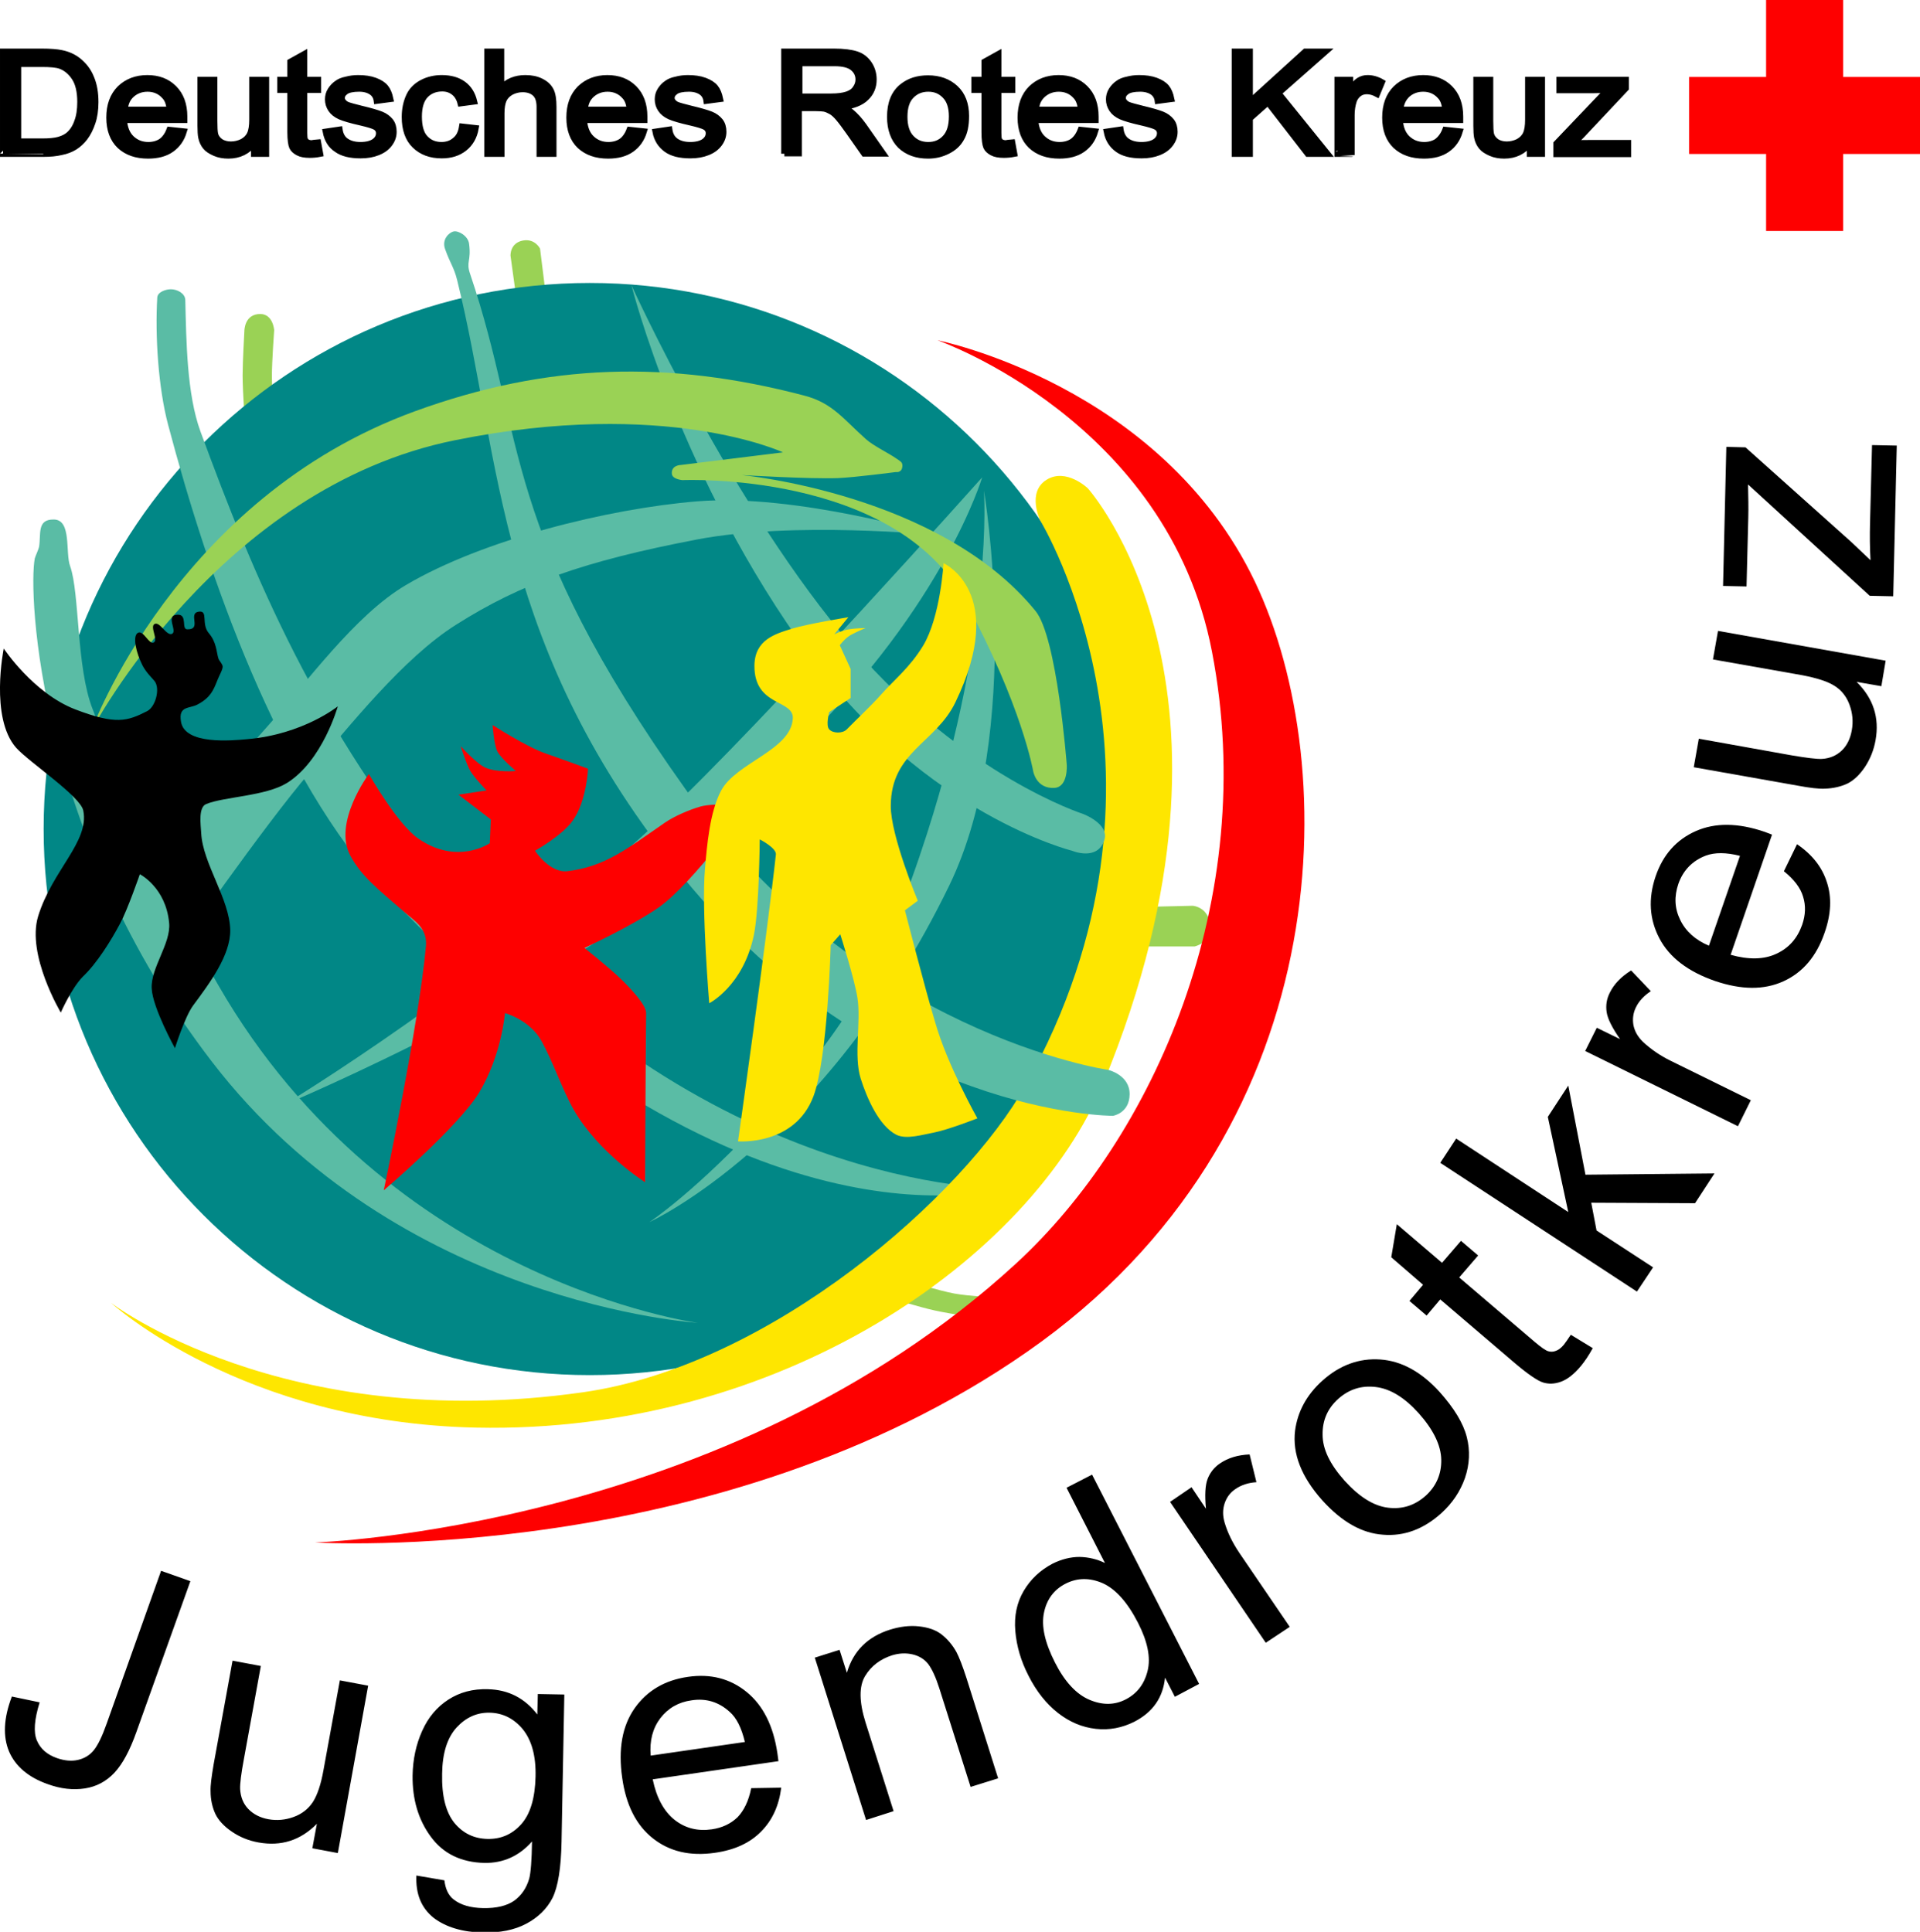 <?xml version="1.0" encoding="utf-8"?>
<!-- Generator: Adobe Illustrator 27.4.1, SVG Export Plug-In . SVG Version: 6.00 Build 0)  -->
<svg version="1.0"
	 id="svg3484" xmlns:sodipodi="http://sodipodi.sourceforge.net/DTD/sodipodi-0.dtd" xmlns:cc="http://creativecommons.org/ns#" xmlns:rdf="http://www.w3.org/1999/02/22-rdf-syntax-ns#" xmlns:inkscape="http://www.inkscape.org/namespaces/inkscape" xmlns:dc="http://purl.org/dc/elements/1.1/" xmlns:svg="http://www.w3.org/2000/svg"
	 xmlns="http://www.w3.org/2000/svg" xmlns:xlink="http://www.w3.org/1999/xlink" x="0px" y="0px" width="760.4px" height="765.2px"
	 viewBox="0 0 760.4 765.2" enable-background="new 0 0 760.4 765.2" xml:space="preserve">
<g id="g3402" transform="translate(118.683,137.58)">
	<path id="path3334" sodipodi:nodetypes="csccscc" fill-rule="evenodd" clip-rule="evenodd" fill="#9AD255" d="M233.1,376.4
		c0,0,12.8,3.9,18.4,5.1c6.3,1.4,21.1,3.6,21.1,3.6l5.1-8.5c0,0-13-0.8-18.4-1.8c-6.1-1.1-19.9-5.4-19.9-5.4L233.1,376.4z"/>
	<path id="path3328" sodipodi:nodetypes="cscscscc" fill-rule="evenodd" clip-rule="evenodd" fill="#9AD255" d="M-21.5,32.9
		c0,0-1.1-15.2-1.1-21.8c0-5.3,0.7-17.5,0.7-17.5s-0.1-6.9,6.4-6.8c5,0.1,5.4,6.4,5.4,6.4S-11,5.7-11,11.1c0,5.8,0.9,19.2,0.9,19.2
		L-21.5,32.9z"/>
	<path id="path3330" sodipodi:nodetypes="ccsccc" fill-rule="evenodd" clip-rule="evenodd" fill="#9AD255" d="M86.5-14.5l-3-21.8
		c0,0-0.3-5,4.9-6c4.8-0.9,6.8,3.2,6.8,3.2l2.6,20.9L86.5-14.5z"/>
	
		<path id="path3247" sodipodi:cx="789.71472" sodipodi:cy="405.7099" sodipodi:rx="209.66412" sodipodi:ry="215.10211" sodipodi:type="arc" fill="#018786" d="
		M331.2,190.8c0,119.5-96.8,216.3-216.3,216.3s-216.3-96.8-216.3-216.3S-4.6-25.5,114.9-25.5S331.2,71.4,331.2,190.8z"/>
	<path id="path3250" sodipodi:nodetypes="csssssssc" fill-rule="evenodd" clip-rule="evenodd" fill="#5ABCA5" d="M157.7,386.4
		c0,0-122.2-16.2-189.9-133.7c-47.7-82.8-28.7-55.8-49.8-109.4c-6.5-16.5-5.1-46-8.9-56.6c-2-5.4,0.7-18.5-6.5-18.5
		c-6.7-0.1-5,5.7-5.8,10.8c-0.2,1-1.5,3.8-1.7,4.6c-2.7,13.6,1.3,109.7,70.1,199.3C39.1,379.2,157.7,386.4,157.7,386.4z"/>
	<path id="path3252" sodipodi:nodetypes="csssssssc" fill-rule="evenodd" clip-rule="evenodd" fill="#5ABCA5" d="M277.7,333.2
		c0,0-103.1,31.2-243.5-117.1C-8.4,171.2-36.4,90-52.1,30.7C-56,16-57.3-4.6-56.4-19.7c0.1-2.2,3.3-3.3,5.4-3.3
		c2.5,0,5.6,1.6,5.7,4.2c0.4,16.3,0.6,37.3,6,52.1C-18.2,90.8,7,151.5,58.1,212.7C159.4,334.1,277.7,333.2,277.7,333.2z"/>
	<path id="path3332" sodipodi:nodetypes="ccsccc" fill-rule="evenodd" clip-rule="evenodd" fill="#9AD255" d="M336.2,221.6l17.5-0.4
		c0,0,6.7,0.4,7,8.7c0.2,5.9-6.2,7.4-6.2,7.4H334L336.2,221.6z"/>
	<path id="path3280" sodipodi:nodetypes="csscscssc" fill-rule="evenodd" clip-rule="evenodd" fill="#FEE600" d="M-74.7,378.5
		c0,0,51.7,47.4,144.4,49.4c120.6,2.6,219.9-66.9,248.6-136.5c64.7-157-6.2-235.6-6.2-235.6s-8.5-8.1-16.2-3.4
		c-8.1,4.9-2.6,16.2-2.6,16.2s62.3,102-5.8,223.7c-24.5,43.8-100.7,111-175.3,121.6C-6.5,430.8-74.7,378.5-74.7,378.5z"/>
	<path id="path3254" sodipodi:nodetypes="cscsssssssc" fill-rule="evenodd" clip-rule="evenodd" fill="#5ABCA5" d="M322.1,304.4
		c0,0,6.5-1,6.6-8.5c0.1-7.7-8.5-9.7-8.5-9.7S222,272.1,152.8,175C79.4,71.9,89.8,36.9,67.5-29.1C65.8-34,68-34,67.1-41
		c-0.4-3.2-4.3-5.3-6.1-4.9c-1.9,0.4-4.8,3.2-3.4,7c2.1,5.9,3.5,7.1,4.8,12.4c17.5,70.7,15.4,145.8,89.7,236.7
		C229.4,304.6,322.1,304.4,322.1,304.4z"/>
	<path id="path3256" sodipodi:nodetypes="cscscsc" fill-rule="evenodd" clip-rule="evenodd" fill="#5ABCA5" d="M131.4-24.6
		c0,0,40.2,88.5,88,143.6c44.2,50.9,90.8,65.8,90.8,65.8s10.5,3.9,8.5,10.3c-2.7,8.6-12.8,4.3-12.8,4.3s-57.3-14.2-103.6-76.9
		C150.6,52.2,131.4-24.6,131.4-24.6z"/>
	<path id="path3258" sodipodi:nodetypes="cssscssscc" fill-rule="evenodd" clip-rule="evenodd" fill="#5ABCA5" d="M-49.9,241
		c0,0,36.1-52,53.8-72.5c16.1-18.8,37.1-45.4,58-58.6c25.7-16.3,50.6-25.2,95.5-33.8c38.1-7.3,94.3-1.8,94.3-1.8s-55-16.5-94.3-13.3
		c-35.3,2.9-85,15.2-115.4,33.2c-20.3,12-39.2,38.6-55,56.2c-17,18.9-53.8,65.3-53.8,65.3L-49.9,241z"/>
	<path id="path3260" sodipodi:nodetypes="csscsc" fill-rule="evenodd" clip-rule="evenodd" fill="#5ABCA5" d="M-6.5,300.2
		c0,0,117.8-49.4,167-98.2c15.7-15.6,24.4-31.7,38-44.9c56.8-55.1,71.8-105.6,71.8-105.6S185,147.2,143.1,186.7
		C74.1,251.7-6.5,300.2-6.5,300.2z"/>
	<path id="path3262" sodipodi:nodetypes="cscssc" fill-rule="evenodd" clip-rule="evenodd" fill="#5ABCA5" d="M138.5,346.5
		c0,0,69.3-31.5,118.8-133.4C287.1,151.6,271,56.7,271,56.7s3.9,53.5-22.5,135.8c-16.8,52.4-32.3,77.2-63.5,111.3
		C157.1,334.3,138.5,346.5,138.5,346.5z"/>
	<path id="path3264" sodipodi:nodetypes="cssssscscccscscsccsc" fill-rule="evenodd" clip-rule="evenodd" fill="#9AD255" d="
		M-82.5,151.8c0,0,33.4-92,128.2-126.5C98.2,6.2,146.1,5,199.8,19.1c11.2,2.9,15.5,9.3,24.5,17.3c2.9,2.6,8.8,5.4,12.1,7.7
		c1.4,1,2.3,1.3,2.3,2.7c0,3.1-2.6,2.6-2.6,2.6s-16,2.1-22.9,2.4c-11.4,0.4-38.1-1.2-38.1-1.2s78.5,7.3,116.3,53.8
		c8.6,10.4,12.4,61,12.4,61s0.6,8.7-4.8,9.1c-7.3,0.5-8.5-6.6-8.5-6.6s-4.4-25.8-26.9-67.4c-27.9-51.7-112-47.9-112-47.9
		s-4-0.3-4.2-2.5c-0.3-3.5,3.6-3.5,3.6-3.5l40.4-5c0,0-46.4-21.7-129.9-4.8C-32.1,55.6-82.5,151.8-82.5,151.8z"/>
	<path id="path2469" sodipodi:nodetypes="cssscsssssssssssssssssscssssscsscssc" fill-rule="evenodd" clip-rule="evenodd" d="
		M-94.6,263.5c0,0-13.6-22.8-9-38.1c5.6-18.3,20.4-29.6,17.9-41.9c-1.1-5.7-21.4-19.1-26.6-24.9c-10.5-11.9-4.9-39.3-4.9-39.3
		s11.7,17.7,28.3,24.1c16.2,6.2,20.6,4.7,28.5,0.7c3.3-1.7,5.2-8.8,3-11.8c-0.8-1.1-3.2-3.2-4.8-6.2c-2.6-5.1-4.1-11.7-1.9-13
		c2.2-1.3,4.4,4.8,6.3,3.8c1.9-1-1.6-6.2,0.3-7.3c2.1-1.2,4.7,4.8,6.9,3.9c2.4-1-2.9-7.5,2.3-7.6c4-0.1,1.3,5.8,3.8,5.8
		c6,0.1,0-6.4,4.6-7c3.8-0.5,0.8,4.8,3.9,8.5c3.1,3.6,3,7.4,3.8,10c0.3,1,1.6,2.1,1.7,3.2c0,1.3-1,2.9-1.5,4.1
		c-1.7,3.7-2.3,7.8-8.5,11c-3.2,1.7-7.6,0.4-6.5,6.8c1.5,9.2,20,7.5,26.3,6.9c22.1-1.9,35.8-13,35.8-13s-6,21.6-20.2,30.4
		c-8.5,5.2-24.9,5.4-31.9,8.3c-3.2,1.3-2.2,8-2,11.5c0.6,12.1,11.3,26.1,11.5,38.5c0.1,9.9-8.1,20.9-14.7,29.8
		c-3.3,4.5-7.2,16.9-7.2,16.9s-8.8-15.9-9.2-23.6c-0.5-8.1,7.7-17.9,6.9-26c-1.3-14.1-11.6-19.3-11.6-19.3s-4.8,13.9-7.8,19.5
		c-3.6,6.8-9.2,15.8-14.8,21.1C-90.4,253.9-94.6,263.5-94.6,263.5z"/>
	
		<path id="path3243" sodipodi:nodetypes="cssscsccccscscscscscssscscsscsscsc" fill-rule="evenodd" clip-rule="evenodd" fill="#FE0000" d="
		M33.3,333.9c0,0,13.9-65.7,16.7-96.6c0.7-7.3-4.7-10.2-8.4-13.5c-11-9.5-17.1-14.3-21.5-22.4C13,188.3,27.4,169,27.4,169
		s11.3,19.9,19.6,25.6c15.5,10.7,28.3,1.8,28.3,1.8l0.4-9.4l-12.8-9.8l11.1-1.7c0,0-4.9-5.1-6.4-7.7c-1.6-2.7-3.8-9.8-3.8-9.8
		s6.4,7.1,9.8,8.5c4.6,2,12,1.3,12,1.3s-5.8-4.9-7.3-7.7c-1.4-2.8-1.9-10.5-1.9-10.5s13.3,8.6,21.1,11.3c6.7,2.3,16.7,6,16.7,6
		s-0.5,12.7-6,20.5c-4.2,6-15,12-15,12s5.8,8.9,12.8,8.1c15-1.8,23.7-8.9,38.6-19.2c3.8-2.6,9.6-5.1,14.1-6.4c5.7-1.6,19-0.4,19-0.4
		S156,212,142.4,221.7c-10.3,7.3-29.6,16.2-29.6,16.2s10.1,8.1,14.1,12c4.6,4.4,10.3,10.7,10.3,13.7c-0.2,20-0.4,67.1-0.4,67.1
		s-18.3-11.5-28.2-28.6c-4.5-7.9-8.4-19.4-12.8-27.3c-4.7-8.5-14.5-11.1-14.5-11.1S80,280.4,71,295.3
		C62.6,309,33.3,333.9,33.3,333.9z"/>
	
		<path id="path3245" sodipodi:nodetypes="cssssccscscscsssssccscsccccsssscssccsc" fill-rule="evenodd" clip-rule="evenodd" fill="#FEE600" d="
		M268.4,305.4c0,0-11.8,4.6-17.1,5.6c-4.4,0.8-11,2.9-15,0.9c-7-3.6-11.7-14.7-14.1-22.2c-2.9-9.2,0.2-22.5-1.3-32
		c-1.2-7.7-6.8-25.2-6.8-25.2l-3.8,4.3c0,0-1.1,44.4-6.8,59.8c-7.4,19.8-29.9,17.9-29.9,17.9s11.2-79.1,15-113.6
		c0.3-2.6-6.4-6-6.4-6s-0.2,27.5-2.3,37.8c-4.2,20.3-17.7,27.1-17.7,27.1s-3.1-37.1-1.7-53c0.8-9.5,1.9-22.7,6.4-31.2
		c5.9-11.1,27.8-16.1,28.4-28.6c0.4-7.6-15.3-4.6-15.2-20.9c0.1-10.3,8.2-12.6,15-14.7c6.2-1.9,22.2-4.5,22.2-4.5l-5.6,6.8
		c0,0,2.7-1.4,5.2-1.9c3.1-0.6,7.2-0.6,7.2-0.6s-5.2,2.1-7,3.5c-1.9,1.5-3.2,3.3-3.2,3.3l4.3,9.4v11.5l-8.5,5.6c0,0-1.4,5.3,0,6.8
		c1.5,1.7,5.4,1.7,7,0c4.1-4.2,9.6-9.3,13.5-13.7c5.2-5.9,11.4-10.7,16.7-19.4c6.9-11.5,8.1-32.7,8.1-32.7s25.7,11.5,4.7,55.1
		c-7.8,16.2-25.5,19.5-25.6,41c-0.1,11.7,10.7,37.6,10.7,37.6l-5.1,3.8c0,0,8,31.2,12,44.4C256.5,284.3,268.4,305.4,268.4,305.4z"/>
	<path id="path3309" sodipodi:nodetypes="csscssc" fill-rule="evenodd" clip-rule="evenodd" fill="#FE0000" d="M6.1,473.4
		c0,0,159.4,9.9,282.1-75.6c123-85.6,125.3-231.2,90.1-305C341,14.8,252.6-2.8,252.6-2.8S343.7,29,361.3,120.5
		c19,98.5-23.4,192.7-77.7,242.5C169.1,468.3,6.1,473.4,6.1,473.4z"/>
</g>
<path id="text3426" sodipodi:nodetypes="ccssssccccssssccccsssccccccssssccccccccssccssssssccccsssscccsssssssccccssssssssccssscccccssccccccssscccccsssscccccssssssssccccccsssssssccccccssccssccccccssssssscccsssssssccccsssccccccccccccssscccccccccccccccccccssccssccccccssssssssccssscccccssccccsssccccccssssccccccccccccccccccc" d="
	M4.7,672l11,2.3c-2.1,6.8-2.5,11.8-1.1,15.1s4,5.6,8,7c2.9,1,5.7,1.3,8.3,0.7s4.7-1.9,6.3-3.9s3.3-5.5,5.1-10.6l21.5-60.4l11.6,4.1
	L54,686.1c-2.6,7.3-5.5,12.7-8.7,16.1c-3.2,3.4-7.1,5.5-11.7,6.2s-9.5,0.2-14.7-1.7c-7.7-2.7-12.8-7.1-15.3-12.9
	C1.1,687.9,1.4,680.6,4.7,672L4.7,672z M123.7,732.1l1.8-9.7c-6.5,6.6-14.2,9-23.1,7.4c-3.9-0.7-7.4-2.1-10.6-4.3
	c-3.1-2.1-5.3-4.5-6.5-7c-1.2-2.6-1.9-5.6-1.9-9c-0.1-2.3,0.4-5.8,1.2-10.6l7.5-41.1l11.2,2.1l-6.7,36.8c-1.1,5.9-1.6,9.9-1.5,12
	c0.2,3.1,1.2,5.7,3.2,7.8s4.7,3.5,8,4.1c3.4,0.6,6.7,0.3,10-0.9s5.8-3.2,7.6-5.9c1.8-2.8,3.2-7,4.2-12.6l6.5-35.6l11.2,2.1l-12,66.3
	L123.7,732.1z M164.9,742.9l11.1,1.9c0.4,3.4,1.6,6,3.7,7.6c2.8,2.2,6.7,3.3,11.6,3.4c5.3,0.1,9.4-0.9,12.3-2.9c2.9-2.1,4.9-5,6-8.8
	c0.6-2.3,1-7.2,1.1-14.7c-5.1,5.8-11.4,8.6-18.8,8.5c-9.3-0.2-16.4-3.7-21.3-10.4c-5-6.8-7.3-14.9-7.2-24.2
	c0.1-6.4,1.4-12.4,3.8-17.7c2.4-5.4,5.9-9.5,10.4-12.4s9.7-4.3,15.7-4.1c8,0.2,14.5,3.5,19.5,10l0.2-8.1l10.5,0.2l-1.1,58.3
	c-0.2,10.5-1.4,17.9-3.6,22.3c-2.2,4.3-5.7,7.7-10.4,10.2s-10.4,3.6-17.2,3.5c-8-0.2-14.5-2.1-19.4-5.8
	C166.8,755.7,164.6,750.2,164.9,742.9L164.9,742.9z M175.1,702.6c-0.2,8.8,1.5,15.3,4.9,19.5c3.4,4.1,7.8,6.2,13.1,6.3
	s9.7-1.8,13.3-5.8s5.5-10.3,5.7-18.9c0.2-8.3-1.6-14.5-5.1-18.8c-3.6-4.3-8-6.4-13.1-6.5s-9.4,1.9-13.1,5.9
	C177.1,688.4,175.2,694.5,175.1,702.6L175.1,702.6z M297.5,708.3l11.9-0.2c-0.9,7.1-3.5,12.9-8,17.4c-4.4,4.5-10.5,7.3-18.3,8.4
	c-9.8,1.4-17.9-0.5-24.5-5.7s-10.7-13.2-12.2-24.1c-1.6-11.2,0-20.4,4.9-27.4c4.9-7,12-11.2,21.2-12.5c8.9-1.3,16.7,0.7,23.2,6
	s10.6,13.4,12.2,24.4c0.1,0.7,0.2,1.7,0.4,3l-49.8,7.2c1.5,7.3,4.4,12.6,8.6,16c4.3,3.4,9.2,4.6,14.8,3.8c4.1-0.6,7.5-2.2,10.2-4.8
	C294.6,717.2,296.5,713.4,297.5,708.3L297.5,708.3z M257.7,695.4L295,690c-1.3-5.5-3.3-9.6-6.1-12c-4.2-3.8-9.2-5.4-15-4.5
	c-5.2,0.7-9.3,3.1-12.4,7.1C258.5,684.6,257.2,689.5,257.7,695.4L257.7,695.4z M343,720.9l-20.3-64.3l9.8-3.1l2.9,9.1
	c2.5-8.6,8.2-14.3,17.1-17.1c3.9-1.2,7.7-1.7,11.4-1.3c3.7,0.4,6.7,1.4,9,3.2s4.3,4.1,5.9,7c1,1.9,2.4,5.4,4,10.4l12.5,39.6
	l-10.9,3.4L372,668.7c-1.4-4.4-2.9-7.6-4.4-9.6c-1.5-1.9-3.6-3.2-6.2-3.8s-5.3-0.5-8.2,0.4c-4.6,1.5-8.2,4.2-10.6,8.2
	s-2.4,10.1,0.2,18.4l11.1,35.1L343,720.9z M465.3,672.1l-3.9-7.6c-0.8,7.9-4.8,13.7-12.2,17.5c-4.8,2.4-9.9,3.4-15.2,2.8
	c-5.4-0.6-10.4-2.7-15-6.3s-8.5-8.5-11.6-14.6c-3.1-6-4.8-11.9-5.3-17.9c-0.5-5.9,0.6-11.2,3.3-15.8c2.7-4.6,6.5-8.2,11.4-10.8
	c3.6-1.8,7.2-2.7,10.8-2.7c3.6,0.1,6.9,0.9,10,2.4l-15.2-29.8l10.1-5.2l42.4,82.9L465.3,672.1z M417.8,658.5
	c3.9,7.7,8.5,12.6,13.7,14.8s10,2.1,14.4-0.2s7.3-6,8.6-11.3c1.3-5.2,0-11.6-3.8-19c-4.2-8.2-8.9-13.4-14-15.7
	c-5.1-2.2-10-2.2-14.7,0.2c-4.5,2.3-7.4,6.1-8.5,11.3C412.3,644,413.8,650.6,417.8,658.5L417.8,658.5z M501.3,650.7l-37.9-55.8
	l8.5-5.8l5.7,8.5c-0.5-5.4-0.3-9.4,0.7-11.9s2.6-4.5,4.8-6c3.2-2.2,7.1-3.4,11.8-3.6l2.7,11c-3.2,0.2-6,1.1-8.3,2.7
	c-2.1,1.4-3.5,3.3-4.3,5.7s-0.8,4.9,0,7.6c1.2,4.1,3.2,8.1,5.9,12.1l19.9,29.2L501.3,650.7z M523.7,594.3
	c-8.3-9.3-11.9-18.5-10.8-27.6c1-7.6,4.6-14.2,10.8-19.8c6.9-6.2,14.6-9,23-8.4s16.2,4.9,23.4,12.8c5.8,6.5,9.4,12.4,10.8,17.9
	c1.4,5.4,1.1,10.9-0.7,16.2c-1.9,5.4-5,10-9.4,14c-7,6.3-14.7,9.2-23.1,8.5C539.3,607.3,531.4,602.8,523.7,594.3L523.7,594.3z
	 M532.5,586.5c5.8,6.4,11.5,10,17.2,10.7s10.6-0.9,14.9-4.7c4.2-3.8,6.3-8.6,6.2-14.3s-3.1-11.9-9-18.5c-5.6-6.2-11.2-9.6-16.9-10.3
	s-10.6,0.9-14.8,4.6c-4.3,3.8-6.4,8.6-6.3,14.3C523.8,574,526.7,580,532.5,586.5L532.5,586.5z M622.1,528.7l8.7,5.3
	c-1.6,2.9-3.2,5.3-4.8,7.2c-2.7,3.2-5.3,5.2-7.8,6.1c-2.5,0.9-4.8,1-7.1,0.3c-2.2-0.7-6-3.3-11.2-7.7l-29.5-25.2l-5.4,6.4l-6.8-5.8
	l5.4-6.4L551,498l2.2-13.1l17.9,15.3l7.5-8.7l6.8,5.8l-7.5,8.7l30,25.6c2.5,2.1,4.2,3.3,5.2,3.6s2,0.3,3-0.1c1-0.3,2.1-1.1,3.2-2.4
	C620,531.8,621,530.4,622.1,528.7L622.1,528.7z M648.3,511.6l-77.9-51l6.3-9.6l44.4,29.1l-8.1-37.7l8.1-12.4l6.8,35.3l51.1-0.5
	l-7.7,11.8l-41.1-0.2l2.1,11l22.4,14.6L648.3,511.6z M688.3,446.1l-60.5-29.8l4.6-9.2l9.2,4.5c-3.1-4.5-4.9-8-5.3-10.7
	c-0.4-2.7,0-5.2,1.2-7.6c1.7-3.5,4.5-6.4,8.5-8.9l7.8,8.2c-2.7,1.8-4.7,3.9-5.9,6.4c-1.1,2.2-1.4,4.6-1,7c0.5,2.5,1.7,4.6,3.7,6.6
	c3.1,2.9,6.8,5.5,11.1,7.6l31.7,15.6L688.3,446.1z M706.5,345.1l5.2-10.7c5.9,4,9.9,9,11.8,15c2,6,1.7,12.7-0.9,20.1
	c-3.2,9.3-8.6,15.7-16.3,19.2s-16.6,3.4-27-0.1c-10.7-3.7-18.1-9.3-22.1-16.9s-4.5-15.8-1.5-24.6c2.9-8.5,8.2-14.5,15.9-17.9
	s16.8-3.3,27.3,0.3c0.6,0.2,1.6,0.6,2.9,1.1l-16.4,47.6c7.1,2,13.2,1.9,18.1-0.4c5-2.3,8.3-6.1,10.2-11.4c1.4-4,1.5-7.7,0.4-11.2
	C713.1,351.7,710.5,348.3,706.5,345.1L706.5,345.1z M676.8,374.6l12.3-35.6c-5.5-1.4-10-1.4-13.5-0.1c-5.3,2-9,5.8-10.9,11.2
	c-1.7,5-1.5,9.7,0.7,14.2C667.6,368.9,671.4,372.3,676.8,374.6L676.8,374.6z M745.1,271.8l-9.8-1.7c6.6,6.5,9.1,14.2,7.5,23.1
	c-0.7,3.9-2.1,7.4-4.2,10.6c-2.1,3.1-4.4,5.3-7,6.6c-2.6,1.2-5.6,1.9-9,2c-2.3,0.1-5.8-0.3-10.6-1.2l-41.2-7.3l2-11.3l36.8,6.6
	c5.9,1,9.9,1.5,12,1.4c3.1-0.2,5.7-1.3,7.8-3.3s3.4-4.7,4-8.1s0.3-6.7-0.9-10s-3.2-5.8-5.9-7.5c-2.8-1.8-7-3.1-12.6-4.2l-35.6-6.3
	l2-11.3l66.4,11.8L745.1,271.8z M749.8,236.2l-9.3-0.2l-48.2-44.1c0.1,4.9,0.2,9.2,0.1,12.9l-0.7,27.5l-9.3-0.2l1.3-55.1l7.6,0.2
	l41.9,37.5l7.6,7.2c-0.3-5.1-0.3-9.9-0.2-14.4l0.8-31.2l9.8,0.2L749.8,236.2z"/>
<g id="g3453" transform="translate(-512.553,129.186)">
	<path id="text3439" stroke="#000000" stroke-width="2.492" d="M513.8-68.3v-40.4H529c3.4,0,6.1,0.2,7.9,0.6
		c2.5,0.5,4.7,1.5,6.5,2.9c2.3,1.8,4.1,4.1,5.2,6.9c1.2,2.8,1.7,6,1.7,9.6c0,3.1-0.4,5.8-1.2,8.1c-0.8,2.4-1.8,4.3-3,5.9
		s-2.6,2.8-4,3.7c-1.5,0.9-3.2,1.6-5.3,2c-2.1,0.5-4.4,0.7-7.1,0.7C529.7-68.3,513.8-68.3,513.8-68.3z M519.7-73.1h9.4
		c2.9,0,5.2-0.2,6.9-0.7s3-1.2,4-2.1c1.4-1.3,2.5-3,3.2-5.1c0.8-2.1,1.2-4.7,1.2-7.8c0-4.2-0.8-7.5-2.3-9.7
		c-1.5-2.3-3.4-3.8-5.5-4.6c-1.6-0.6-4.1-0.8-7.6-0.8h-9.3L519.7-73.1L519.7-73.1z M579.7-77.7l5.6,0.6c-0.9,3-2.5,5.3-4.9,7
		s-5.5,2.5-9.2,2.5c-4.7,0-8.4-1.3-11.2-3.9c-2.7-2.6-4.1-6.3-4.1-11.1c0-4.9,1.4-8.7,4.2-11.5c2.8-2.7,6.4-4.1,10.8-4.1
		c4.3,0,7.8,1.3,10.5,4s4.1,6.4,4.1,11.2c0,0.3,0,0.7,0,1.3h-23.9c0.2,3.2,1.2,5.7,3,7.4c1.8,1.7,4,2.6,6.7,2.6c2,0,3.7-0.5,5.1-1.4
		C577.8-74.1,578.9-75.6,579.7-77.7L579.7-77.7z M561.9-85.7h17.9c-0.2-2.5-0.9-4.3-2.1-5.5c-1.7-1.9-4-2.9-6.7-2.9
		c-2.5,0-4.6,0.8-6.3,2.3C563-90.3,562.1-88.3,561.9-85.7L561.9-85.7z M613.2-68.3v-4.3c-2.5,3.3-5.9,5-10.2,5c-1.9,0-3.7-0.3-5.3-1
		s-2.9-1.5-3.7-2.5s-1.4-2.2-1.7-3.7c-0.2-1-0.3-2.5-0.3-4.6v-18.1h5.4v16.2c0,2.6,0.1,4.3,0.3,5.2c0.3,1.3,1.1,2.3,2.2,3.1
		c1.1,0.7,2.5,1.1,4.1,1.1s3.2-0.4,4.6-1.1c1.4-0.8,2.4-1.8,3-3.1c0.6-1.3,0.9-3.2,0.9-5.7v-15.7h5.4v29.2H613.2z M638.5-72.7
		l0.8,4.4c-1.5,0.3-2.9,0.4-4.1,0.4c-2,0-3.5-0.3-4.6-0.9s-1.9-1.3-2.3-2.2c-0.4-0.9-0.7-2.9-0.7-5.8v-16.8h-4v-3.9h4v-7.2l5.4-3
		v10.2h5.5v3.9H633v17.1c0,1.4,0.1,2.3,0.3,2.7c0.2,0.4,0.5,0.7,0.9,1c0.4,0.2,1.1,0.4,1.9,0.4C636.7-72.6,637.5-72.6,638.5-72.7
		L638.5-72.7z M641.6-77l5.4-0.8c0.3,2,1.1,3.5,2.5,4.5s3.3,1.6,5.8,1.6s4.3-0.5,5.6-1.4c1.2-0.9,1.8-2,1.8-3.3c0-1.1-0.5-2-1.6-2.6
		c-0.7-0.4-2.6-1-5.6-1.7c-4-0.9-6.7-1.7-8.3-2.4c-1.5-0.7-2.7-1.6-3.5-2.8c-0.8-1.2-1.2-2.5-1.2-3.9c0-1.3,0.3-2.5,1-3.6
		s1.5-2,2.7-2.8c0.8-0.6,2-1.1,3.5-1.4c1.5-0.4,3-0.6,4.7-0.6c2.5,0,4.7,0.3,6.6,1c1.9,0.7,3.3,1.6,4.2,2.7s1.5,2.6,1.9,4.5
		l-5.3,0.7c-0.2-1.5-0.9-2.7-2.1-3.5c-1.2-0.8-2.8-1.3-4.9-1.3c-2.5,0-4.3,0.4-5.3,1.1c-1.1,0.8-1.6,1.6-1.6,2.6
		c0,0.6,0.2,1.2,0.7,1.7c0.4,0.5,1.1,1,2.1,1.3c0.5,0.2,2.1,0.6,4.8,1.3c3.8,0.9,6.5,1.7,8,2.3c1.5,0.6,2.7,1.5,3.6,2.6
		c0.9,1.1,1.3,2.6,1.3,4.2c0,1.7-0.5,3.2-1.6,4.7s-2.6,2.6-4.6,3.4s-4.2,1.2-6.8,1.2c-4.2,0-7.3-0.8-9.5-2.4
		C643.6-71.6,642.2-73.9,641.6-77L641.6-77z M695.6-79l5.3,0.6c-0.6,3.4-2.1,6-4.5,7.9s-5.4,2.8-8.9,2.8c-4.4,0-7.9-1.3-10.6-3.9
		c-2.7-2.6-4-6.4-4-11.2c0-3.2,0.6-5.9,1.7-8.3c1.1-2.4,2.9-4.1,5.2-5.3c2.3-1.2,4.9-1.8,7.7-1.8c3.5,0,6.3,0.8,8.5,2.4
		s3.6,3.9,4.3,6.8l-5.3,0.7c-0.5-2-1.4-3.4-2.7-4.4s-2.8-1.5-4.6-1.5c-2.7,0-5,0.9-6.7,2.7c-1.7,1.8-2.6,4.6-2.6,8.5
		s0.8,6.8,2.5,8.6s3.8,2.7,6.5,2.7c2.1,0,3.9-0.6,5.3-1.8C694.3-74.7,695.2-76.5,695.6-79L695.6-79z M705.6-68.3v-40.4h5.4v14.5
		c2.5-2.7,5.7-4,9.6-4c2.4,0,4.4,0.4,6.2,1.3s3,2,3.8,3.5s1.1,3.7,1.1,6.6v18.5h-5.4v-18.5c0-2.5-0.6-4.3-1.8-5.4s-2.8-1.7-5-1.7
		c-1.6,0-3.1,0.4-4.5,1.1c-1.4,0.8-2.4,1.8-3,3.1c-0.6,1.3-0.9,3.1-0.9,5.4v16H705.6z M761.9-77.7l5.6,0.6c-0.9,3-2.5,5.3-4.9,7
		s-5.5,2.5-9.2,2.5c-4.7,0-8.4-1.3-11.2-3.9c-2.7-2.6-4.1-6.3-4.1-11.1c0-4.9,1.4-8.7,4.2-11.5c2.8-2.7,6.4-4.1,10.8-4.1
		c4.3,0,7.8,1.3,10.5,4s4.1,6.4,4.1,11.2c0,0.3,0,0.7,0,1.3h-23.9c0.2,3.2,1.2,5.7,3,7.4c1.8,1.7,4,2.6,6.7,2.6c2,0,3.7-0.5,5.1-1.4
		C760-74.1,761.1-75.6,761.9-77.7L761.9-77.7z M744.1-85.7H762c-0.2-2.5-0.9-4.3-2.1-5.5c-1.7-1.9-4-2.9-6.7-2.9
		c-2.5,0-4.6,0.8-6.3,2.3C745.2-90.3,744.3-88.3,744.1-85.7L744.1-85.7z M772.2-77l5.4-0.8c0.3,2,1.1,3.5,2.5,4.5s3.3,1.6,5.8,1.6
		s4.3-0.5,5.6-1.4c1.2-0.9,1.8-2,1.8-3.3c0-1.1-0.5-2-1.6-2.6c-0.7-0.4-2.6-1-5.6-1.7c-4-0.9-6.7-1.7-8.3-2.4
		c-1.5-0.7-2.7-1.6-3.5-2.8c-0.8-1.2-1.2-2.5-1.2-3.9c0-1.3,0.3-2.5,1-3.6s1.5-2,2.7-2.8c0.8-0.6,2-1.1,3.5-1.4
		c1.5-0.4,3-0.6,4.7-0.6c2.5,0,4.7,0.3,6.6,1c1.9,0.7,3.3,1.6,4.2,2.7s1.5,2.6,1.9,4.5l-5.3,0.7c-0.2-1.5-0.9-2.7-2.1-3.5
		c-1.2-0.8-2.8-1.3-4.9-1.3c-2.5,0-4.3,0.4-5.3,1.1c-1.1,0.8-1.6,1.6-1.6,2.6c0,0.6,0.2,1.2,0.7,1.7c0.4,0.5,1.1,1,2.1,1.3
		c0.5,0.2,2.1,0.6,4.8,1.3c3.8,0.9,6.5,1.7,8,2.3c1.5,0.6,2.7,1.5,3.6,2.6c0.9,1.1,1.3,2.6,1.3,4.2c0,1.7-0.5,3.2-1.6,4.7
		s-2.6,2.6-4.6,3.4s-4.2,1.2-6.8,1.2c-4.2,0-7.3-0.8-9.5-2.4S772.8-73.9,772.2-77L772.2-77z M823.2-68.3v-40.4h19.6
		c3.9,0,6.9,0.4,9,1.1s3.7,2,4.9,3.8s1.8,3.9,1.8,6.1c0,2.9-1,5.3-3,7.2c-2,2-5.2,3.2-9.4,3.7c1.5,0.7,2.7,1.3,3.5,2
		c1.7,1.4,3.3,3.2,4.9,5.4l7.7,11h-7.4l-5.9-8.4c-1.7-2.4-3.1-4.3-4.2-5.6c-1.1-1.3-2.1-2.2-3-2.7s-1.8-0.9-2.7-1.1
		c-0.7-0.1-1.8-0.2-3.3-0.2h-6.8v17.9h-5.7V-68.3z M829.1-90.9h12.6c2.7,0,4.8-0.3,6.3-0.8s2.7-1.3,3.4-2.4c0.8-1.1,1.2-2.3,1.2-3.6
		c0-1.9-0.8-3.5-2.3-4.7s-3.9-1.8-7.2-1.8h-14V-90.9z M865.1-82.9c0-5.4,1.6-9.4,4.9-12c2.8-2.2,6.1-3.2,10.1-3.2
		c4.4,0,8,1.3,10.8,3.9s4.2,6.3,4.2,10.9c0,3.8-0.6,6.7-1.9,8.9c-1.2,2.2-3,3.8-5.4,5s-4.9,1.8-7.7,1.8c-4.5,0-8.1-1.3-10.9-3.9
		C866.5-74.2,865.1-78,865.1-82.9L865.1-82.9z M870.7-82.9c0,3.7,0.9,6.5,2.7,8.4s4,2.8,6.8,2.8c2.7,0,4.9-0.9,6.7-2.8
		s2.7-4.7,2.7-8.6c0-3.6-0.9-6.4-2.7-8.2c-1.8-1.9-4-2.8-6.7-2.8s-5,0.9-6.8,2.8C871.6-89.5,870.7-86.7,870.7-82.9L870.7-82.9z
		 M913.4-72.7l0.8,4.4c-1.5,0.3-2.9,0.4-4.1,0.4c-2,0-3.5-0.3-4.6-0.9s-1.9-1.3-2.3-2.2c-0.4-0.9-0.7-2.9-0.7-5.8v-16.8h-4v-3.9h4
		v-7.2l5.4-3v10.2h5.5v3.9h-5.5v17.1c0,1.4,0.1,2.3,0.3,2.7s0.5,0.7,0.9,1c0.4,0.2,1.1,0.4,1.9,0.4
		C911.6-72.6,912.4-72.6,913.4-72.7L913.4-72.7z M940.6-77.7l5.6,0.6c-0.9,3-2.5,5.3-4.9,7s-5.5,2.5-9.2,2.5
		c-4.7,0-8.4-1.3-11.2-3.9c-2.7-2.6-4.1-6.3-4.1-11.1c0-4.9,1.4-8.7,4.2-11.5c2.8-2.7,6.4-4.1,10.8-4.1c4.3,0,7.8,1.3,10.5,4
		s4.1,6.4,4.1,11.2c0,0.3,0,0.7,0,1.3h-23.9c0.2,3.2,1.2,5.7,3,7.4c1.8,1.7,4,2.6,6.7,2.6c2,0,3.7-0.5,5.1-1.4
		C938.7-74.1,939.8-75.6,940.6-77.7L940.6-77.7z M922.8-85.7h17.9c-0.2-2.5-0.9-4.3-2.1-5.5c-1.7-1.9-4-2.9-6.7-2.9
		c-2.5,0-4.6,0.8-6.3,2.3C923.9-90.3,922.9-88.3,922.8-85.7L922.8-85.7z M950.9-77l5.4-0.8c0.3,2,1.1,3.5,2.5,4.5s3.3,1.6,5.8,1.6
		s4.3-0.5,5.6-1.4c1.2-0.9,1.8-2,1.8-3.3c0-1.1-0.5-2-1.6-2.6c-0.7-0.4-2.6-1-5.6-1.7c-4-0.9-6.7-1.7-8.3-2.4
		c-1.5-0.7-2.7-1.6-3.5-2.8c-0.8-1.2-1.2-2.5-1.2-3.9c0-1.3,0.3-2.5,1-3.6s1.5-2,2.7-2.8c0.8-0.6,2-1.1,3.5-1.4
		c1.5-0.4,3-0.6,4.7-0.6c2.5,0,4.7,0.3,6.6,1c1.9,0.7,3.3,1.6,4.2,2.7s1.5,2.6,1.9,4.5l-5.3,0.7c-0.2-1.5-0.9-2.7-2.1-3.5
		c-1.2-0.8-2.8-1.3-4.9-1.3c-2.5,0-4.3,0.4-5.3,1.1c-1.1,0.8-1.6,1.6-1.6,2.6c0,0.6,0.2,1.2,0.7,1.7c0.4,0.5,1.1,1,2.1,1.3
		c0.5,0.2,2.1,0.6,4.8,1.3c3.8,0.9,6.5,1.7,8,2.3c1.5,0.6,2.7,1.5,3.6,2.6c0.9,1.1,1.3,2.6,1.3,4.2c0,1.7-0.5,3.2-1.6,4.7
		s-2.6,2.6-4.6,3.4s-4.2,1.2-6.8,1.2c-4.2,0-7.3-0.8-9.5-2.4S951.5-73.9,950.9-77L950.9-77z M1001.6-68.3v-40.4h5.9v20l22-20h7.9
		l-18.6,16.4l19.4,24h-7.7l-15.8-20.4l-7.2,6.4v14H1001.6z M1042.3-68.3v-29.2h4.9v4.4c1.2-2.1,2.4-3.4,3.5-4.1s2.2-1,3.5-1
		c1.8,0,3.7,0.5,5.6,1.6l-1.9,4.6c-1.3-0.7-2.7-1.1-4-1.1c-1.2,0-2.3,0.3-3.2,1c-0.9,0.7-1.6,1.6-2,2.7c-0.6,1.8-0.9,3.7-0.9,5.8
		v15.3C1047.8-68.3,1042.3-68.3,1042.3-68.3z M1085-77.7l5.6,0.6c-0.9,3-2.5,5.3-4.9,7s-5.5,2.5-9.2,2.5c-4.7,0-8.4-1.3-11.2-3.9
		c-2.7-2.6-4.1-6.3-4.1-11.1c0-4.9,1.4-8.7,4.2-11.5c2.8-2.7,6.4-4.1,10.8-4.1c4.3,0,7.8,1.3,10.5,4s4.1,6.4,4.1,11.2
		c0,0.3,0,0.7,0,1.3h-23.9c0.2,3.2,1.2,5.7,3,7.4c1.8,1.7,4,2.6,6.7,2.6c2,0,3.7-0.5,5.1-1.4C1083-74.1,1084.2-75.6,1085-77.7
		L1085-77.7z M1067.1-85.7h17.9c-0.2-2.5-0.9-4.3-2.1-5.5c-1.7-1.9-4-2.9-6.7-2.9c-2.5,0-4.6,0.8-6.3,2.3
		C1068.3-90.3,1067.3-88.3,1067.1-85.7L1067.1-85.7z M1118.5-68.3v-4.3c-2.5,3.3-5.9,5-10.2,5c-1.9,0-3.7-0.3-5.3-1
		c-1.6-0.7-2.9-1.5-3.7-2.5c-0.8-1-1.4-2.2-1.7-3.7c-0.2-1-0.3-2.5-0.3-4.6v-18.1h5.4v16.2c0,2.6,0.1,4.3,0.3,5.2
		c0.3,1.3,1.1,2.3,2.2,3.1c1.1,0.7,2.5,1.1,4.1,1.1s3.2-0.4,4.6-1.1c1.4-0.8,2.4-1.8,3-3.1c0.6-1.3,0.9-3.2,0.9-5.7v-15.7h5.4v29.2
		H1118.5z M1129-68.3v-4l20.4-21.4c-2.3,0.1-4.4,0.2-6.1,0.2h-13.1v-4h26.2v3.3L1139-75.7l-3.4,3.4c2.4-0.2,4.7-0.2,6.9-0.2h14.8
		v4.3H1129V-68.3z"/>
	<path id="rect3448" fill="#FE0000" d="M1212-129.2v30.5h-30.5v30.5h30.5v30.5h30.5v-30.5h30.5v-30.5h-30.5v-30.5H1212z"/>
</g>
</svg>
